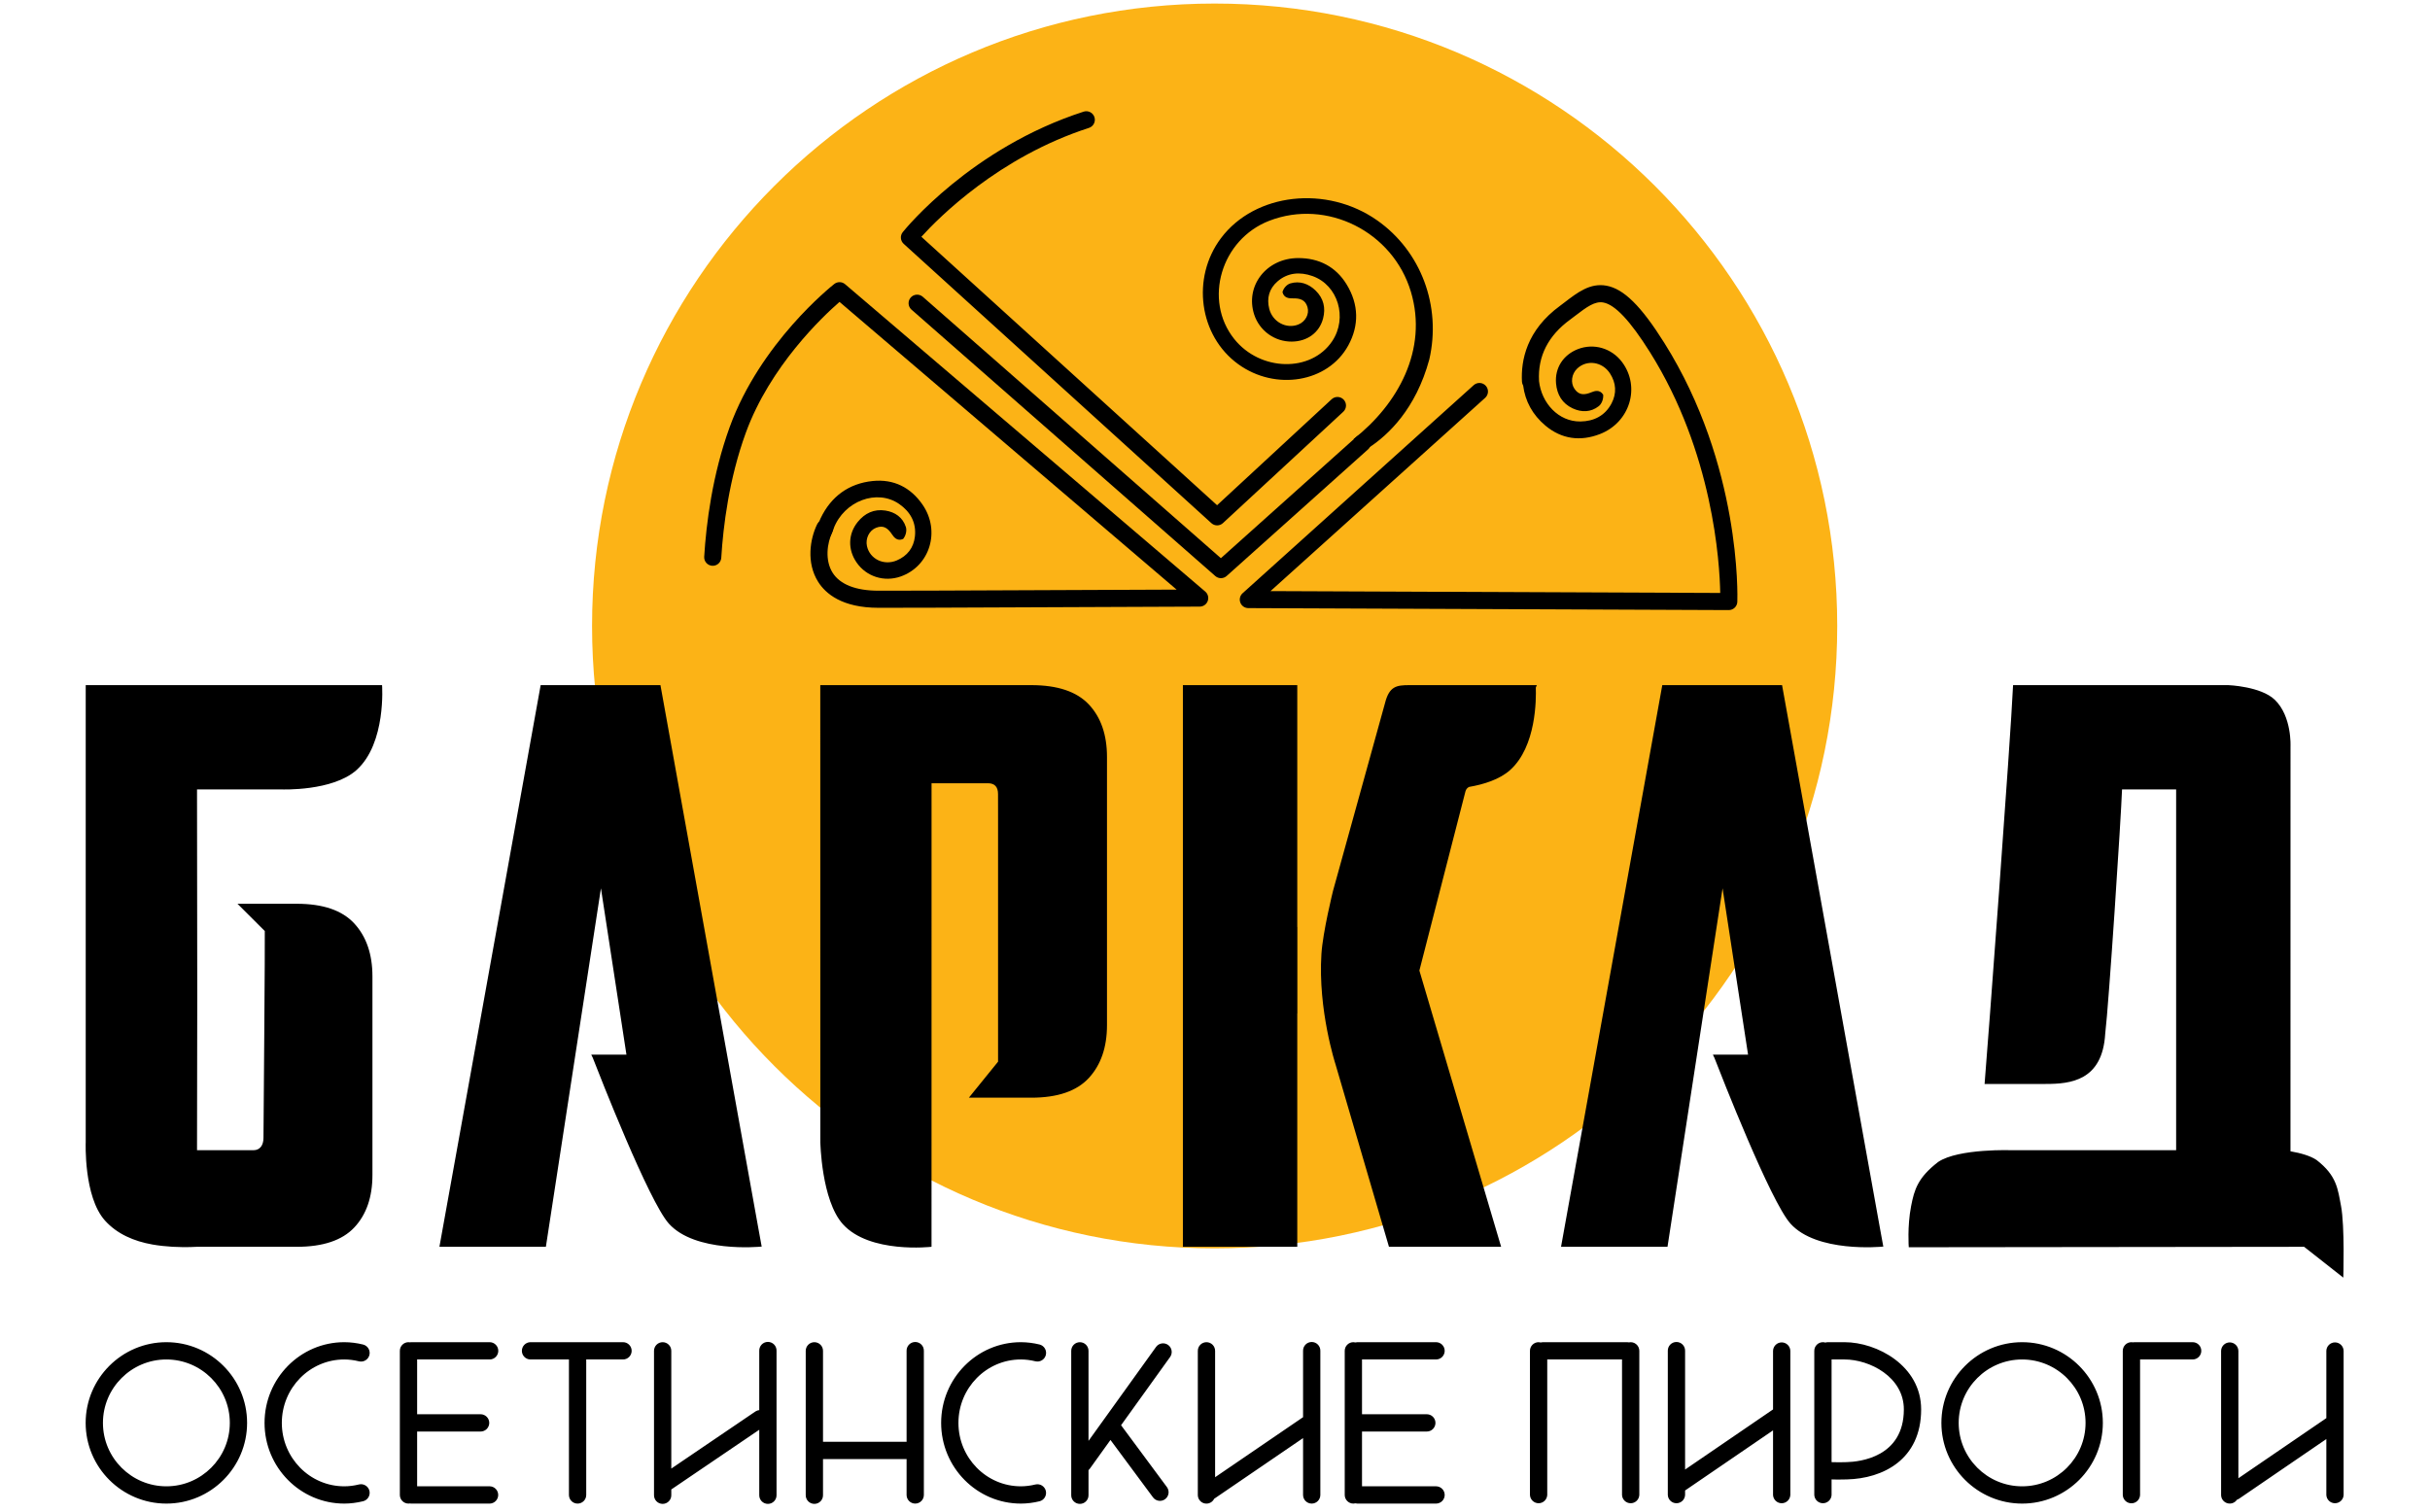 <svg width="646" height="402" viewBox="0 0 646 402" fill="none" xmlns="http://www.w3.org/2000/svg">
<path d="M322.905 331.964C414.313 331.964 488.415 257.862 488.415 166.455C488.415 75.047 414.313 0.945 322.905 0.945C231.497 0.945 157.396 75.047 157.396 166.455C157.396 257.862 231.497 331.964 322.905 331.964Z" fill="#FCB316"/>
<path d="M622.341 320.664C621.481 316.189 621.242 312.641 615.854 308.473C614.206 307.361 611.655 306.63 608.908 306.149L608.917 198.469C608.917 198.469 609.315 190.491 604.741 186.085C601.021 182.504 592.377 182.189 592.377 182.189H535.163C534.48 197.04 528.433 278.3 527.589 288.245H543.816C550.357 288.245 558.909 287.453 559.656 274.916C560.613 267.109 563.855 217.596 564.132 209.924H578.512V305.864H535.008C535.008 305.864 520.664 305.33 515.243 308.989C509.855 313.157 508.905 316.309 508.045 320.785C507.009 326.172 507.435 331.669 507.435 331.669L612.533 331.548L622.951 339.748C622.951 339.748 623.376 326.05 622.341 320.664ZM500.664 331.548L500.653 331.49L500.664 331.489L499.779 326.632L473.751 182.189H441.907L414.992 331.546H443.295L457.932 236.22L464.711 280.45H455.372L455.449 280.653L455.747 281.246C457.607 286.042 470.68 319.472 475.983 325.38C482.951 333.144 499.896 331.564 500.596 331.494L500.664 331.548ZM408.283 182.844L408.555 182.189H374.664C371.236 182.189 369.315 182.489 368.181 187.024L354.377 236.885C354.377 236.885 351.668 247.782 351.292 253.684C350.34 268.569 355.019 282.958 355.019 282.958L369.249 331.548H399.067L377.333 258.088L389.58 210.448C389.744 209.872 390.076 209.491 390.539 209.26C394.391 208.596 398.641 207.297 401.472 204.756C408.432 198.509 408.396 185.847 408.283 182.844ZM344.872 269.502H344.896V246.493H344.872V182.189H314.465V331.546H344.872V269.502ZM289.459 286.658C292.675 283.165 294.285 278.476 294.285 272.585V201.296C294.285 195.408 292.675 190.749 289.459 187.325C286.239 183.902 281.137 182.189 274.152 182.189H218.064L218.08 303.661C218.08 303.661 218.344 319.149 224.059 325.517C231.173 333.445 247.608 331.548 247.608 331.548V331.513L247.641 331.548L247.648 208.281H262.647C264.425 208.281 265.319 209.241 265.319 211.157L265.329 217.664V282.321L257.569 291.897H274.152C281.137 291.897 286.239 290.152 289.459 286.658ZM202.488 331.548L202.479 331.49L202.488 331.489L201.603 326.632L175.576 182.189H143.731L116.817 331.546H145.119L159.756 236.22L166.535 280.45H157.197L157.273 280.653L157.571 281.246C159.431 286.042 172.504 319.472 177.808 325.38C184.775 333.144 201.72 331.564 202.421 331.494L202.488 331.548ZM94.792 204.756C102.721 197.64 101.569 182.189 101.569 182.189H22.789V303.661C22.789 303.661 22.192 318.2 27.907 324.568C31.133 328.166 35.657 330.078 40.511 330.938C42.295 331.254 44.089 331.432 45.723 331.53L45.728 331.548H46.035C49.599 331.74 52.317 331.548 52.317 331.548H78.877C85.864 331.548 90.965 329.837 94.184 326.412C97.401 322.99 99.011 318.332 99.011 312.441V259.641C99.011 253.754 97.401 249.061 94.184 245.569C90.965 242.076 85.864 240.329 78.877 240.329H63.131L70.392 247.578C70.491 247.988 70.044 302.578 70.044 302.578C70.044 304.498 69.151 305.864 67.373 305.864H52.376L52.439 264.984L52.376 209.924H74.863C74.863 209.924 88.425 210.47 94.792 204.756Z" fill="black"/>
<path d="M324.58 153.745C324.045 153.745 323.509 153.557 323.081 153.183L242.255 82.284C241.825 81.88 241.569 81.325 241.541 80.736C241.513 80.147 241.714 79.571 242.103 79.127C242.491 78.684 243.037 78.409 243.624 78.36C244.212 78.311 244.795 78.492 245.252 78.865L324.564 148.436L360.708 116.063C361.161 115.685 361.742 115.498 362.33 115.541C362.918 115.584 363.466 115.853 363.859 116.292C364.252 116.731 364.46 117.305 364.438 117.894C364.416 118.483 364.166 119.041 363.741 119.449L326.096 153.167C325.665 153.553 325.123 153.745 324.58 153.745Z" fill="black"/>
<path d="M366.137 58.616C352.688 49.151 333.644 51.3 324.609 63.304C316.645 73.885 318.752 89.311 329.193 96.853C339.103 104.011 353.02 101.724 358.419 91.88C361.337 86.561 361.255 80.944 357.975 75.603C355.1 70.922 350.644 68.613 345.105 68.625C336.644 68.645 330.928 76.067 333.431 83.686C334.122 85.777 335.457 87.595 337.245 88.879C339.033 90.164 341.182 90.849 343.384 90.837C347.497 90.815 350.741 88.483 351.731 84.696C352.457 81.925 351.901 79.348 349.727 77.243C347.847 75.427 345.516 74.624 343.036 75.361C342.163 75.623 341.239 76.528 340.939 77.681C341.328 79.304 342.779 79.356 343.655 79.337C345.635 79.295 347.027 79.727 347.592 81.691C348.123 83.54 347.039 85.531 345.177 86.283C342.001 87.568 338.324 85.633 337.427 82.141C336.692 79.287 337.411 76.76 339.596 74.851C342.281 72.507 345.54 72.219 348.9 73.403C355.712 75.803 358.313 84.492 354.161 90.713C348.561 99.104 335.023 98.804 328.105 90.135C319.852 79.787 324.629 63.664 337.417 58.712C352.728 52.783 370.305 61.597 375.083 77.6C379.677 92.996 371.603 107.527 359.839 116.759L364.06 118.939C368.991 115.696 376.372 108.821 379.969 95.592C383.231 81.405 377.769 66.8 366.137 58.616ZM290.949 31.151C290.763 30.577 290.357 30.101 289.821 29.827C289.284 29.552 288.66 29.502 288.087 29.687C258.217 39.331 240.723 60.82 239.993 61.729C239.63 62.181 239.453 62.754 239.499 63.331C239.544 63.908 239.808 64.447 240.237 64.836L322.041 139.119C322.462 139.502 323.011 139.713 323.58 139.71C324.15 139.707 324.697 139.49 325.113 139.103L357.097 109.499C357.54 109.089 357.801 108.521 357.824 107.919C357.848 107.317 357.631 106.73 357.221 106.288C356.812 105.846 356.244 105.584 355.642 105.561C355.04 105.538 354.453 105.755 354.011 106.164L323.556 134.352L244.94 62.964C249.592 57.828 265.579 41.732 289.484 34.011C289.768 33.919 290.031 33.772 290.259 33.579C290.486 33.386 290.673 33.15 290.809 32.884C290.945 32.618 291.028 32.329 291.052 32.031C291.076 31.734 291.041 31.435 290.949 31.151ZM442.461 91.204C436.279 81.356 431.661 76.799 427.035 75.967C422.715 75.192 419.4 77.747 415.879 80.449L414.781 81.281C405.807 87.806 404.293 95.887 404.604 101.519C404.624 101.892 404.751 102.227 404.924 102.532C405.457 106.652 407.391 110.301 410.869 113.204C415.16 116.783 420.136 117.444 425.345 115.421C433.301 112.328 436.164 102.921 431.228 96.301C428.455 92.581 423.684 91.188 419.437 92.852C415.573 94.367 413.311 97.852 413.663 101.952C413.92 104.952 415.315 107.296 418.076 108.587C420.459 109.699 422.925 109.644 425.008 108.013C425.741 107.44 426.305 106.211 426.197 104.96C425.28 103.5 423.897 103.976 423.077 104.311C421.229 105.073 419.776 105.152 418.577 103.415C417.449 101.783 417.796 99.421 419.292 98.001C421.845 95.579 425.963 96.154 427.991 99.278C429.651 101.833 429.829 104.588 428.417 107.271C426.687 110.561 423.717 112.031 420.155 112.08C414.341 112.164 409.787 107.216 409.137 101.3C409.137 101.289 409.143 101.279 409.141 101.268C408.781 94.721 411.577 89.233 417.455 84.959L418.647 84.056C421.905 81.556 424.009 80.04 426.229 80.44C429.344 81 433.395 85.311 438.611 93.621C455.404 120.363 457.161 149.548 457.311 157.679L337.757 157.185L394.808 105.805C395.032 105.606 395.214 105.365 395.344 105.095C395.475 104.825 395.55 104.532 395.567 104.233C395.583 103.934 395.54 103.634 395.441 103.352C395.341 103.069 395.187 102.809 394.986 102.587C394.786 102.364 394.543 102.183 394.272 102.055C394.002 101.926 393.708 101.853 393.409 101.838C393.11 101.824 392.811 101.868 392.529 101.97C392.247 102.071 391.988 102.227 391.767 102.429L330.343 157.747C330.001 158.053 329.759 158.456 329.651 158.902C329.543 159.348 329.572 159.817 329.736 160.246C329.9 160.675 330.19 161.044 330.568 161.305C330.946 161.566 331.394 161.706 331.853 161.707L459.573 162.232H459.584C460.808 162.232 461.813 161.263 461.856 160.041C461.907 158.572 462.873 123.709 442.461 91.203M218.171 137.792C220.921 132.031 225.649 128.561 231.995 127.912C237.552 127.344 242.048 129.577 245.235 134.168C250.101 141.181 247.215 150.581 239.42 153.308C235.041 154.84 230.307 153.329 227.717 149.573C225.361 146.157 225.433 142.005 228.017 138.803C229.909 136.459 232.377 135.296 235.387 135.769C237.984 136.18 239.997 137.604 240.813 140.12C241.101 141.007 240.88 142.341 240.092 143.317C238.515 144.016 237.633 142.848 237.145 142.112C236.037 140.445 234.875 139.568 232.912 140.337C231.063 141.06 230.031 143.211 230.477 145.225C231.237 148.661 234.975 150.487 238.401 149.029C241.205 147.84 242.895 145.655 243.225 142.643C243.629 138.947 241.989 136.069 239.063 134.035C233.132 129.911 224.391 133.228 221.6 140.58C217.84 150.497 213.083 148.456 218.171 137.792Z" fill="black"/>
<path d="M233.537 161.623C223.857 161.623 219.467 157.863 217.489 154.704C214.297 149.611 215.347 143.299 217.216 139.443C217.346 139.174 217.528 138.934 217.751 138.735C217.974 138.537 218.234 138.384 218.516 138.287C218.798 138.189 219.097 138.147 219.395 138.165C219.693 138.182 219.984 138.258 220.253 138.389C220.521 138.519 220.762 138.701 220.96 138.924C221.158 139.147 221.311 139.407 221.409 139.689C221.506 139.971 221.548 140.269 221.53 140.567C221.513 140.865 221.437 141.157 221.307 141.425C219.836 144.46 219.276 148.995 221.341 152.292C223.303 155.421 227.52 157.079 233.537 157.079C244.212 157.079 247.697 157.055 247.704 157.055L312.797 156.789L223.177 80.283C218.689 84.192 204.711 97.381 198.257 115.116C193.809 127.329 192.261 139.916 191.745 148.321C191.727 148.619 191.65 148.911 191.519 149.179C191.388 149.447 191.205 149.687 190.982 149.885C190.758 150.083 190.498 150.234 190.215 150.331C189.933 150.428 189.634 150.469 189.336 150.451C189.038 150.432 188.747 150.355 188.478 150.224C188.21 150.093 187.97 149.911 187.772 149.687C187.575 149.463 187.423 149.203 187.326 148.92C187.229 148.638 187.188 148.339 187.207 148.041C187.743 139.336 189.353 126.287 193.984 113.559C202.147 91.132 220.987 76.145 221.785 75.519C222.198 75.194 222.711 75.022 223.236 75.032C223.761 75.043 224.266 75.235 224.665 75.576L320.407 157.309C320.759 157.61 321.012 158.012 321.129 158.461C321.247 158.91 321.224 159.384 321.065 159.819C320.905 160.255 320.616 160.631 320.236 160.897C319.856 161.164 319.404 161.307 318.94 161.309L247.729 161.599C247.736 161.599 244.249 161.623 233.537 161.623Z" fill="black"/>
<mask id="mask0_1_22" style="mask-type:luminance" maskUnits="userSpaceOnUse" x="0" y="339" width="646" height="63">
<path d="M0.105 401.168H645.704V339.58H0.105V401.168Z" fill="white"/>
</mask>
<g mask="url(#mask0_1_22)">
<path d="M623.037 397.534V359.214C623.023 358.615 622.774 358.044 622.345 357.625C621.916 357.206 621.339 356.971 620.739 356.971C620.139 356.971 619.563 357.206 619.134 357.625C618.704 358.044 618.456 358.615 618.441 359.214V377.108L595.06 393.094V359.214C595.045 358.615 594.797 358.044 594.368 357.625C593.938 357.206 593.362 356.971 592.762 356.971C592.162 356.971 591.586 357.206 591.156 357.625C590.727 358.044 590.478 358.615 590.464 359.214V397.534C590.465 398.025 590.624 398.503 590.916 398.897C591.209 399.292 591.62 399.582 592.089 399.726C592.558 399.87 593.061 399.861 593.525 399.698C593.988 399.536 594.387 399.229 594.664 398.824C594.853 398.761 595.033 398.674 595.2 398.565L618.441 382.674V397.534C618.466 398.127 618.719 398.688 619.147 399.098C619.575 399.509 620.146 399.739 620.739 399.739C621.333 399.739 621.903 399.509 622.331 399.098C622.76 398.688 623.013 398.127 623.037 397.534ZM585.2 359.214C585.2 357.944 584.173 356.914 582.903 356.914H567.419C567.283 356.914 567.152 356.932 567.023 356.954C566.892 356.93 566.759 356.916 566.627 356.914C565.357 356.914 564.328 357.944 564.328 359.213V397.534C564.348 398.131 564.599 398.695 565.028 399.11C565.457 399.524 566.03 399.756 566.627 399.756C567.223 399.756 567.796 399.524 568.225 399.11C568.654 398.695 568.905 398.131 568.925 397.534V361.51H582.903C584.172 361.51 585.2 360.481 585.2 359.213M559.028 378.373C559.028 366.541 549.401 356.914 537.568 356.914C525.736 356.914 516.108 366.541 516.108 378.373C516.108 390.206 525.736 399.834 537.568 399.834C549.4 399.834 559.028 390.208 559.028 378.373ZM554.432 378.373C554.432 387.672 546.868 395.24 537.568 395.24C528.268 395.24 520.704 387.672 520.704 378.373C520.704 369.074 528.268 361.51 537.568 361.51C546.868 361.51 554.432 369.074 554.432 378.373ZM510.723 374.782C510.723 363.124 498.913 356.916 490.389 356.916H485.893C485.671 356.916 485.459 356.957 485.255 357.016C485.047 356.952 484.832 356.918 484.615 356.914C483.348 356.914 482.317 357.944 482.317 359.213V397.534C482.342 398.127 482.595 398.688 483.023 399.098C483.452 399.509 484.022 399.739 484.615 399.739C485.209 399.739 485.779 399.509 486.207 399.098C486.636 398.688 486.889 398.127 486.913 397.534V393.406C487.428 393.429 487.976 393.444 488.535 393.444C489.429 393.444 490.315 393.42 490.996 393.404C500.532 393.174 510.723 388.161 510.723 374.782ZM506.125 374.782C506.125 387.458 494.461 388.724 490.885 388.81C489.797 388.838 488.157 388.88 486.961 388.812C486.945 388.812 486.929 388.816 486.913 388.814V361.51H490.389C496.987 361.51 506.125 366.124 506.125 374.782ZM475.949 397.534V359.214C475.935 358.615 475.686 358.044 475.257 357.625C474.828 357.206 474.251 356.971 473.651 356.971C473.051 356.971 472.475 357.206 472.046 357.625C471.616 358.044 471.368 358.615 471.353 359.214V374.794L447.971 390.781V359.213C447.978 358.907 447.924 358.602 447.812 358.317C447.7 358.031 447.532 357.771 447.318 357.552C447.103 357.333 446.848 357.158 446.565 357.039C446.283 356.92 445.979 356.859 445.673 356.859C445.366 356.859 445.063 356.92 444.78 357.039C444.498 357.158 444.242 357.333 444.028 357.552C443.814 357.771 443.646 358.031 443.533 358.317C443.421 358.602 443.367 358.907 443.375 359.213V397.534C443.399 398.127 443.652 398.688 444.081 399.098C444.509 399.509 445.079 399.739 445.673 399.739C446.266 399.739 446.836 399.509 447.265 399.098C447.693 398.688 447.946 398.127 447.971 397.534V396.349L471.353 380.362V397.536C471.378 398.129 471.631 398.689 472.059 399.1C472.487 399.511 473.058 399.74 473.651 399.74C474.245 399.74 474.815 399.511 475.243 399.1C475.672 398.689 475.925 398.129 475.949 397.536M435.803 397.536V359.213C435.803 358.871 435.726 358.534 435.579 358.225C435.432 357.917 435.218 357.645 434.953 357.429C434.688 357.214 434.378 357.06 434.046 356.98C433.714 356.899 433.368 356.894 433.033 356.964C432.879 356.931 432.721 356.915 432.563 356.914H410.147C409.958 356.917 409.769 356.943 409.587 356.992C409.404 356.943 409.216 356.917 409.027 356.914C407.757 356.914 406.728 357.944 406.728 359.213V397.534C406.753 398.127 407.006 398.688 407.434 399.098C407.862 399.509 408.433 399.739 409.026 399.739C409.619 399.739 410.19 399.509 410.618 399.098C411.046 398.688 411.299 398.127 411.324 397.534V361.51H431.205V397.534C431.23 398.127 431.483 398.688 431.911 399.098C432.339 399.509 432.91 399.739 433.503 399.739C434.097 399.739 434.667 399.509 435.095 399.098C435.524 398.688 435.777 398.127 435.801 397.534M362.081 395.236V380.668C362.096 380.668 362.109 380.673 362.125 380.673H379.308C379.918 380.673 380.502 380.431 380.933 380C381.364 379.569 381.607 378.984 381.607 378.374C381.607 377.765 381.364 377.18 380.933 376.749C380.502 376.318 379.918 376.076 379.308 376.076H362.125C362.109 376.076 362.096 376.081 362.081 376.081V361.51H381.763C382.372 361.51 382.957 361.268 383.388 360.837C383.819 360.406 384.061 359.822 384.061 359.212C384.061 358.603 383.819 358.018 383.388 357.588C382.957 357.157 382.372 356.914 381.763 356.914H360.853C360.669 356.914 360.491 356.942 360.32 356.984C360.145 356.94 359.965 356.916 359.784 356.914C358.515 356.914 357.487 357.944 357.487 359.213V397.534C357.487 398.802 358.515 399.833 359.784 399.833C359.968 399.833 360.147 399.806 360.319 399.764C360.492 399.805 360.669 399.833 360.853 399.833H381.763C382.372 399.833 382.957 399.591 383.388 399.16C383.819 398.729 384.061 398.144 384.061 397.534C384.061 396.925 383.819 396.34 383.388 395.909C382.957 395.478 382.372 395.236 381.763 395.236H362.081ZM351.005 397.534V359.214C351.013 358.908 350.959 358.604 350.847 358.318C350.735 358.033 350.567 357.774 350.353 357.554C350.139 357.335 349.883 357.161 349.601 357.042C349.318 356.923 349.015 356.862 348.709 356.862C348.402 356.862 348.099 356.923 347.817 357.042C347.534 357.161 347.279 357.335 347.065 357.554C346.851 357.774 346.683 358.033 346.571 358.318C346.459 358.604 346.405 358.908 346.412 359.214V376.854L323.028 392.822V359.213C323.028 358.604 322.786 358.019 322.355 357.589C321.924 357.158 321.34 356.916 320.731 356.916C320.121 356.916 319.537 357.158 319.106 357.589C318.675 358.019 318.433 358.604 318.433 359.213V397.534C318.429 398.053 318.601 398.558 318.922 398.966C319.242 399.374 319.692 399.662 320.197 399.78C320.702 399.899 321.233 399.843 321.701 399.621C322.17 399.398 322.55 399.023 322.777 398.557L346.412 382.417V397.534C346.412 398.802 347.44 399.833 348.709 399.833C349.977 399.833 351.005 398.802 351.005 397.534ZM311.06 360.857C311.416 360.362 311.56 359.747 311.462 359.145C311.364 358.544 311.031 358.006 310.536 357.65C310.041 357.295 309.426 357.15 308.824 357.248C308.223 357.347 307.685 357.68 307.329 358.174L289.373 383.161V359.214C289.373 358.605 289.131 358.021 288.701 357.59C288.27 357.159 287.685 356.917 287.076 356.917C286.467 356.917 285.882 357.159 285.452 357.59C285.021 358.021 284.779 358.605 284.779 359.214V397.534C284.768 397.843 284.82 398.15 284.931 398.438C285.041 398.726 285.209 398.988 285.423 399.21C285.638 399.432 285.894 399.608 286.178 399.729C286.462 399.849 286.768 399.911 287.076 399.911C287.385 399.911 287.69 399.849 287.974 399.729C288.258 399.608 288.515 399.432 288.729 399.21C288.943 398.988 289.111 398.726 289.222 398.438C289.332 398.15 289.384 397.843 289.373 397.534V390.944C289.485 390.845 289.586 390.735 289.676 390.616L295.212 382.912L306.521 398.178C306.701 398.421 306.926 398.627 307.185 398.782C307.444 398.938 307.731 399.04 308.03 399.085C308.328 399.129 308.633 399.114 308.926 399.04C309.218 398.967 309.494 398.836 309.736 398.656C310.226 398.293 310.551 397.751 310.641 397.148C310.731 396.546 310.578 395.932 310.216 395.442L298.029 378.993L311.06 360.857ZM254.793 378.374C254.793 369.074 262.237 361.509 271.388 361.509C272.649 361.509 273.965 361.674 275.299 362.002C275.885 362.133 276.5 362.028 277.01 361.711C277.521 361.394 277.887 360.89 278.03 360.306C278.173 359.722 278.082 359.106 277.776 358.588C277.47 358.071 276.974 357.694 276.393 357.538C274.756 357.13 273.076 356.92 271.388 356.913C259.704 356.913 250.197 366.541 250.197 378.374C250.197 390.206 259.704 399.834 271.388 399.834C273.019 399.834 274.703 399.622 276.393 399.209C276.972 399.052 277.467 398.675 277.772 398.158C278.076 397.642 278.167 397.026 278.024 396.444C277.882 395.861 277.517 395.357 277.008 395.04C276.499 394.723 275.886 394.617 275.3 394.745C273.967 395.073 272.649 395.238 271.388 395.238C262.237 395.238 254.792 387.674 254.792 378.374M245.603 397.534V359.214C245.61 358.908 245.556 358.604 245.444 358.318C245.332 358.033 245.164 357.774 244.95 357.554C244.736 357.335 244.48 357.161 244.198 357.042C243.916 356.923 243.612 356.862 243.306 356.862C243 356.862 242.696 356.923 242.414 357.042C242.132 357.161 241.876 357.335 241.662 357.554C241.448 357.774 241.28 358.033 241.168 358.318C241.056 358.604 241.002 358.908 241.009 359.214V383.412C240.969 383.409 240.929 383.4 240.889 383.4H218.792V359.213C218.792 358.604 218.55 358.019 218.119 357.589C217.688 357.158 217.104 356.916 216.495 356.916C215.885 356.916 215.301 357.158 214.87 357.589C214.439 358.019 214.197 358.604 214.197 359.213V397.534C214.187 397.843 214.239 398.15 214.349 398.438C214.46 398.726 214.628 398.988 214.842 399.21C215.056 399.432 215.313 399.608 215.597 399.729C215.881 399.849 216.186 399.911 216.495 399.911C216.803 399.911 217.108 399.849 217.392 399.729C217.676 399.608 217.933 399.432 218.148 399.21C218.362 398.988 218.529 398.726 218.64 398.438C218.751 398.15 218.803 397.843 218.792 397.534V387.996H240.888C240.929 387.996 240.968 387.986 241.009 387.984V397.534C241.009 398.802 242.037 399.833 243.307 399.833C244.575 399.833 245.603 398.802 245.603 397.534ZM206.437 397.534V359.214C206.448 358.906 206.396 358.599 206.286 358.311C206.175 358.023 206.007 357.76 205.793 357.539C205.579 357.317 205.322 357.141 205.038 357.02C204.754 356.9 204.449 356.838 204.14 356.838C203.832 356.838 203.526 356.9 203.242 357.02C202.958 357.141 202.702 357.317 202.487 357.539C202.273 357.76 202.105 358.023 201.995 358.311C201.884 358.599 201.832 358.906 201.843 359.214V374.976C201.483 375.011 201.138 375.133 200.836 375.33L178.459 390.522V359.213C178.459 358.604 178.217 358.019 177.786 357.589C177.355 357.158 176.771 356.916 176.161 356.916C175.552 356.916 174.968 357.158 174.537 357.589C174.106 358.019 173.864 358.604 173.864 359.213V397.534C173.854 397.843 173.905 398.15 174.016 398.438C174.127 398.726 174.294 398.988 174.509 399.21C174.723 399.432 174.98 399.608 175.264 399.729C175.548 399.849 175.853 399.911 176.161 399.911C176.47 399.911 176.775 399.849 177.059 399.729C177.343 399.608 177.6 399.432 177.814 399.21C178.029 398.988 178.196 398.726 178.307 398.438C178.418 398.15 178.469 397.843 178.459 397.534V396.077L201.843 380.201V397.534C201.832 397.843 201.884 398.15 201.995 398.438C202.105 398.726 202.273 398.988 202.487 399.21C202.702 399.432 202.958 399.608 203.242 399.729C203.526 399.849 203.832 399.911 204.14 399.911C204.449 399.911 204.754 399.849 205.038 399.729C205.322 399.608 205.579 399.432 205.793 399.21C206.007 398.988 206.175 398.726 206.286 398.438C206.396 398.15 206.448 397.843 206.437 397.534ZM167.923 359.214C167.923 357.944 166.893 356.914 165.625 356.914H140.981C140.382 356.929 139.811 357.177 139.392 357.607C138.973 358.036 138.738 358.612 138.738 359.212C138.738 359.812 138.973 360.389 139.392 360.818C139.811 361.248 140.382 361.496 140.981 361.51H151.249V397.537C151.249 398.146 151.491 398.731 151.922 399.162C152.353 399.592 152.937 399.834 153.547 399.834C154.156 399.834 154.74 399.592 155.171 399.162C155.602 398.731 155.844 398.146 155.844 397.537V361.51H165.625C166.893 361.51 167.923 360.481 167.923 359.213M110.893 395.236V380.673H127.767C128.376 380.673 128.961 380.431 129.392 380C129.823 379.569 130.065 378.984 130.065 378.374C130.065 377.765 129.823 377.18 129.392 376.749C128.961 376.318 128.376 376.076 127.767 376.076H110.893V361.51H130.221C130.821 361.496 131.392 361.248 131.811 360.818C132.23 360.389 132.465 359.812 132.465 359.212C132.465 358.612 132.23 358.036 131.811 357.607C131.392 357.177 130.821 356.929 130.221 356.914H109.312C109.189 356.914 109.072 356.932 108.953 356.95C108.835 356.929 108.716 356.917 108.596 356.914C107.327 356.914 106.299 357.944 106.299 359.213V397.534C106.299 398.802 107.327 399.833 108.596 399.833C108.719 399.833 108.836 399.814 108.953 399.796C109.071 399.814 109.189 399.833 109.313 399.833H130.221C130.818 399.813 131.382 399.562 131.797 399.133C132.211 398.704 132.443 398.131 132.443 397.534C132.443 396.938 132.211 396.365 131.797 395.936C131.382 395.507 130.818 395.256 130.221 395.236H110.893ZM74.923 378.374C74.923 369.074 82.368 361.509 91.519 361.509C92.799 361.509 94.079 361.669 95.431 362.002C96.022 362.146 96.647 362.049 97.168 361.734C97.688 361.418 98.063 360.909 98.21 360.318C98.354 359.726 98.258 359.101 97.942 358.58C97.626 358.058 97.116 357.684 96.524 357.538C94.887 357.13 93.206 356.92 91.519 356.913C79.835 356.913 70.328 366.541 70.328 378.374C70.328 390.206 79.835 399.834 91.519 399.834C93.148 399.834 94.832 399.622 96.524 399.209C97.116 399.064 97.626 398.689 97.942 398.168C98.258 397.647 98.354 397.021 98.21 396.429C98.062 395.838 97.688 395.33 97.167 395.014C96.647 394.699 96.022 394.602 95.431 394.745C94.078 395.078 92.797 395.238 91.519 395.238C82.368 395.238 74.923 387.674 74.923 378.374ZM65.689 378.374C65.689 366.541 56.063 356.914 44.231 356.914C32.398 356.914 22.772 366.541 22.772 378.373C22.772 390.206 32.399 399.834 44.231 399.834C56.063 399.834 65.689 390.208 65.689 378.373M61.095 378.373C61.095 387.672 53.529 395.24 44.231 395.24C34.932 395.24 27.367 387.672 27.367 378.373C27.367 369.074 34.932 361.51 44.231 361.51C53.529 361.51 61.095 369.074 61.095 378.373Z" fill="black"/>
</g>
</svg>
